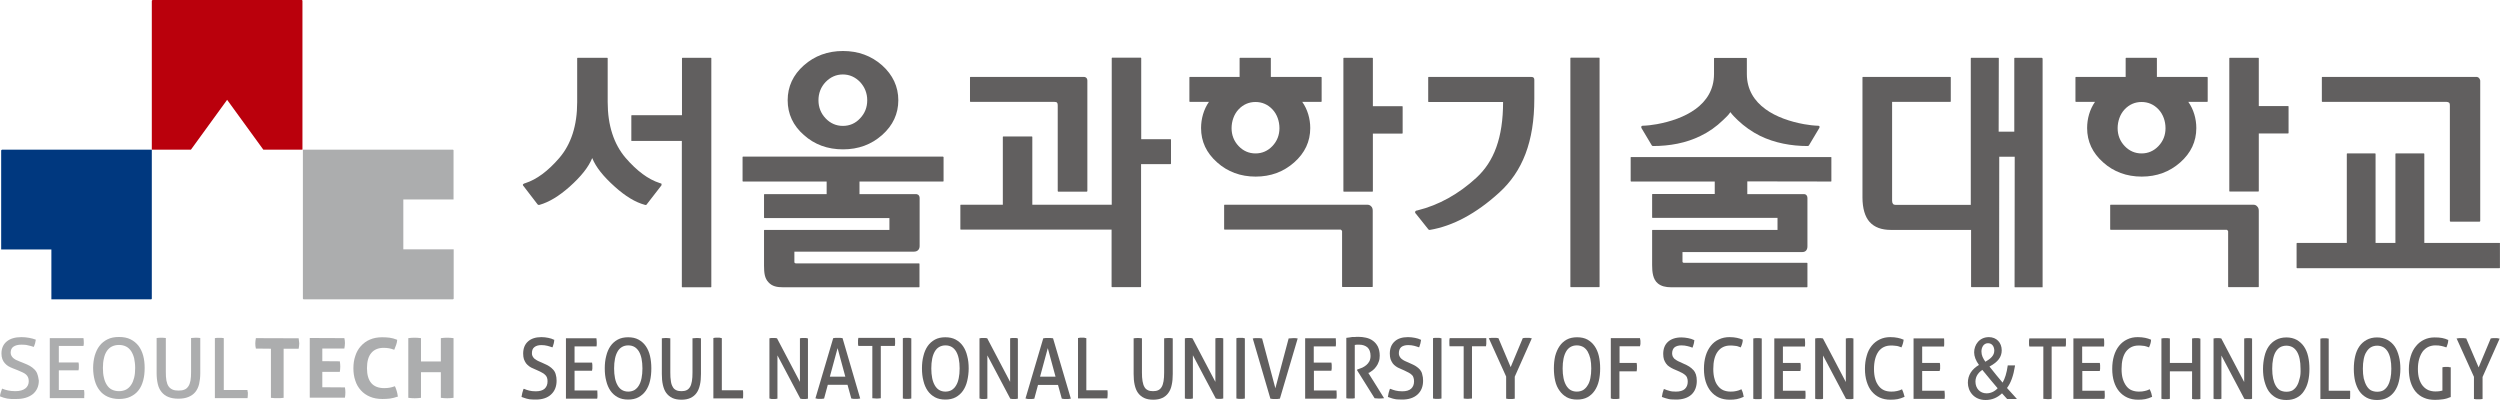 <svg width="300" height="48" viewBox="0 0 300 48" fill="none" xmlns="http://www.w3.org/2000/svg">
<path d="M130.098 9.231H116.452C116.452 9.231 116.399 9.249 116.399 9.284V12.169C116.399 12.169 116.417 12.222 116.452 12.222H126.489C126.664 12.222 126.787 12.256 126.839 12.309C126.874 12.343 126.927 12.43 126.927 12.674V22.931C126.927 22.931 126.962 23 126.98 23H130.413C130.413 23 130.483 22.966 130.483 22.931V9.649C130.465 9.301 130.203 9.231 130.098 9.231Z" fill="#615F5F"/>
<path d="M270.389 24.565H253.275C253.275 24.565 253.222 24.582 253.222 24.617V27.52C253.222 27.52 253.24 27.573 253.275 27.573H267.218C267.218 27.573 267.376 27.677 267.376 27.764V34.405C267.376 34.405 267.393 34.457 267.428 34.457H271.002C271.002 34.457 271.054 34.44 271.054 34.405V25.313C271.054 25.087 271.002 24.913 270.879 24.791C270.756 24.634 270.599 24.565 270.389 24.565Z" fill="#615F5F"/>
<path d="M133.39 27.573V34.405C133.39 34.405 133.408 34.457 133.443 34.457H136.876C136.876 34.457 136.928 34.44 136.928 34.405V19.697H140.449C140.449 19.697 140.519 19.68 140.519 19.645V16.759C140.519 16.759 140.519 16.742 140.502 16.724C140.484 16.724 140.484 16.707 140.467 16.707H136.946V6.971C136.946 6.971 136.928 6.919 136.893 6.919H133.46C133.46 6.919 133.408 6.937 133.408 6.971V24.565H123.878V16.429C123.878 16.429 123.861 16.377 123.826 16.377H120.393C120.393 16.377 120.34 16.394 120.34 16.429V24.565H115.295C115.295 24.565 115.243 24.582 115.243 24.617V27.503C115.243 27.503 115.26 27.555 115.295 27.555H133.39V27.573Z" fill="#615F5F"/>
<path d="M105.854 7.841C104.558 6.693 102.981 6.12 101.159 6.12C99.338 6.12 97.761 6.693 96.465 7.841C95.169 8.988 94.52 10.396 94.52 12.03C94.52 13.665 95.169 15.073 96.465 16.203C97.744 17.35 99.32 17.924 101.159 17.924C102.999 17.924 104.558 17.35 105.854 16.203C107.15 15.055 107.798 13.647 107.798 12.03C107.798 10.396 107.133 8.988 105.854 7.841ZM103.209 14.204C102.648 14.812 101.948 15.108 101.142 15.108C100.336 15.108 99.635 14.795 99.075 14.204C98.497 13.595 98.216 12.865 98.216 12.03C98.216 11.196 98.497 10.448 99.075 9.84C99.653 9.249 100.336 8.936 101.142 8.936C101.948 8.936 102.631 9.249 103.209 9.84C103.769 10.448 104.067 11.179 104.067 12.03C104.067 12.882 103.787 13.595 103.209 14.204Z" fill="#615F5F"/>
<path d="M85.324 6.937H81.891C81.891 6.937 81.838 6.954 81.838 6.989V13.821H75.812C75.812 13.821 75.76 13.838 75.76 13.873V16.898C75.76 16.898 75.777 16.916 75.795 16.916H81.821V34.422C81.821 34.422 81.838 34.474 81.873 34.474H85.306C85.306 34.474 85.359 34.457 85.359 34.422V6.989C85.359 6.989 85.359 6.937 85.324 6.937Z" fill="#615F5F"/>
<path d="M113.158 18.793H89.16C89.16 18.793 89.108 18.811 89.108 18.845V21.731C89.108 21.731 89.125 21.783 89.16 21.783H99.198V23.296H91.735C91.735 23.296 91.683 23.313 91.683 23.348V26.112C91.683 26.112 91.7 26.164 91.735 26.164H106.73V27.59H91.735C91.735 27.59 91.683 27.607 91.683 27.642V31.867C91.683 32.788 91.77 33.397 92.208 33.866C92.664 34.37 93.242 34.474 94.013 34.474H110.286C110.286 34.474 110.338 34.457 110.338 34.422V31.658C110.338 31.658 110.321 31.606 110.286 31.606H95.484C95.484 31.606 95.326 31.554 95.326 31.484V30.198H109.673C109.9 30.198 110.075 30.128 110.198 29.989C110.338 29.833 110.356 29.641 110.356 29.485V23.748C110.338 23.331 110.005 23.296 109.953 23.296H103.139V21.783H113.176C113.176 21.783 113.228 21.766 113.228 21.731V18.845C113.228 18.845 113.176 18.793 113.158 18.793Z" fill="#615F5F"/>
<path d="M79.299 22.009L79.141 21.957C77.792 21.523 76.426 20.514 75.077 18.95C73.658 17.298 72.922 15.038 72.922 12.256V6.989C72.922 6.989 72.905 6.937 72.87 6.937H69.314C69.314 6.937 69.261 6.954 69.261 6.989V12.274C69.261 15.055 68.543 17.298 67.107 18.967C65.758 20.532 64.392 21.54 63.043 21.975L62.885 22.027C62.885 22.027 62.78 22.096 62.763 22.114C62.728 22.183 62.763 22.253 62.763 22.253L62.885 22.409L64.514 24.53C64.514 24.53 64.619 24.634 64.742 24.582C65.898 24.252 67.072 23.539 68.35 22.409C69.734 21.175 70.628 20.045 71.066 18.967C71.504 20.045 72.379 21.157 73.781 22.409C75.059 23.557 76.233 24.269 77.389 24.582C77.512 24.634 77.599 24.565 77.617 24.513L79.246 22.409L79.368 22.253C79.368 22.253 79.403 22.166 79.386 22.096C79.403 22.061 79.386 22.027 79.299 22.009Z" fill="#615F5F"/>
<path d="M245.059 6.954C245.059 6.954 245.042 6.937 245.024 6.937H241.766C241.766 6.937 241.714 6.954 241.714 6.989V15.803H239.839C239.839 15.699 239.857 6.989 239.857 6.989C239.857 6.989 239.851 6.977 239.839 6.954C239.839 6.954 239.822 6.937 239.804 6.937H236.546C236.546 6.937 236.494 6.954 236.494 6.989V24.582H227.437C227.315 24.582 227.227 24.548 227.157 24.461C227.087 24.374 227.052 24.252 227.052 24.096V12.222H234.041C234.041 12.222 234.094 12.204 234.094 12.169V9.284C234.094 9.284 234.076 9.231 234.041 9.231H223.549C223.549 9.231 223.496 9.249 223.496 9.284V23.678C223.496 25 223.794 26.008 224.354 26.634C224.933 27.277 225.791 27.59 226.912 27.59H236.529V34.405C236.529 34.405 236.546 34.457 236.581 34.457H239.839C239.839 34.457 239.874 34.474 239.874 34.457C239.874 34.457 239.88 34.445 239.892 34.422C239.892 34.422 239.909 18.915 239.909 18.811H241.766C241.766 18.915 241.749 34.422 241.749 34.422C241.749 34.457 241.766 34.474 241.801 34.474H245.059C245.059 34.474 245.094 34.492 245.094 34.474C245.094 34.457 245.112 34.457 245.112 34.44V7.024C245.112 7.024 245.059 6.971 245.059 6.954Z" fill="#615F5F"/>
<path d="M297.224 9.231H278.674C278.674 9.231 278.622 9.249 278.622 9.284V12.169C278.622 12.169 278.639 12.222 278.674 12.222H293.563C293.686 12.239 293.809 12.256 293.879 12.309C293.984 12.396 293.984 12.552 293.984 12.691V26.529C293.984 26.529 294.019 26.599 294.054 26.599H297.557C297.557 26.599 297.627 26.564 297.627 26.529V9.666C297.54 9.249 297.224 9.231 297.224 9.231Z" fill="#615F5F"/>
<path d="M299.992 29.172C299.992 29.172 299.975 29.155 299.957 29.155H290.918V18.463C290.918 18.463 290.901 18.411 290.866 18.411H287.503C287.503 18.411 287.45 18.428 287.45 18.463V29.155H285.068V18.463C285.068 18.463 285.05 18.411 285.015 18.411H281.67C281.67 18.411 281.617 18.428 281.617 18.463V29.155H275.644C275.644 29.155 275.591 29.172 275.591 29.207V32.127C275.591 32.127 275.609 32.18 275.644 32.18H299.94C299.94 32.18 299.992 32.162 299.992 32.127V29.207C299.992 29.207 300.01 29.172 299.992 29.172Z" fill="#615F5F"/>
<path d="M219.748 18.845H195.732C195.732 18.845 195.697 18.845 195.697 18.863C195.68 18.863 195.68 18.88 195.68 18.898V21.731C195.68 21.731 195.697 21.783 195.732 21.783H205.769V23.279H198.307C198.307 23.279 198.255 23.296 198.255 23.331V26.095C198.255 26.095 198.272 26.147 198.307 26.147H213.302V27.59H198.307C198.307 27.59 198.272 27.59 198.272 27.607C198.272 27.625 198.255 27.625 198.255 27.642V31.814C198.255 32.632 198.342 33.536 198.955 34.022C199.341 34.335 199.849 34.474 200.567 34.474H216.84C216.84 34.474 216.892 34.457 216.892 34.422V31.588C216.892 31.588 216.875 31.536 216.84 31.536H202.038C202.038 31.536 201.898 31.502 201.898 31.415V30.25H216.227C216.49 30.25 216.647 30.18 216.752 30.041C216.857 29.902 216.892 29.746 216.892 29.555V23.748C216.892 23.522 216.752 23.296 216.49 23.296H209.676V21.766C209.781 21.766 219.713 21.783 219.713 21.783C219.73 21.783 219.748 21.783 219.748 21.766C219.748 21.766 219.754 21.754 219.765 21.731V18.915C219.765 18.915 219.765 18.845 219.748 18.845Z" fill="#615F5F"/>
<path d="M183.733 9.231H171.436C171.436 9.231 171.384 9.249 171.384 9.284V12.187C171.384 12.187 171.401 12.239 171.436 12.239H180.37C180.37 16.516 179.284 19.384 177.164 21.331C175.027 23.296 172.645 24.617 170.105 25.243L169.947 25.278C169.947 25.278 169.86 25.312 169.825 25.399C169.807 25.417 169.807 25.452 169.807 25.469C169.807 25.504 169.825 25.538 169.842 25.573L169.947 25.695L171.401 27.52C171.401 27.52 171.471 27.607 171.576 27.59C174.309 27.138 177.129 25.643 179.897 23.122C182.699 20.584 184.118 17.003 184.118 11.857V9.649C184.118 9.649 184.136 9.423 184.031 9.318C183.943 9.231 183.768 9.231 183.733 9.231Z" fill="#615F5F"/>
<path d="M191.896 6.919H188.498C188.498 6.919 188.445 6.937 188.445 6.971V34.405C188.445 34.405 188.463 34.457 188.498 34.457H191.896C191.896 34.457 191.949 34.44 191.949 34.405V6.971C191.949 6.971 191.931 6.919 191.896 6.919Z" fill="#615F5F"/>
<path d="M164.062 24.565H146.948C146.948 24.565 146.896 24.582 146.896 24.617V27.503C146.896 27.503 146.913 27.555 146.948 27.555H160.891C160.891 27.555 161.049 27.66 161.049 27.746V34.388C161.049 34.388 161.067 34.44 161.102 34.44H164.675C164.675 34.44 164.728 34.422 164.728 34.388V25.295C164.728 25.069 164.675 24.895 164.552 24.774C164.43 24.634 164.272 24.565 164.062 24.565Z" fill="#615F5F"/>
<path d="M158.527 9.231H152.501V6.989C152.501 6.989 152.483 6.937 152.448 6.937H148.805C148.805 6.937 148.752 6.954 148.752 6.989V9.231H142.779C142.779 9.231 142.727 9.249 142.727 9.284V12.169C142.727 12.169 142.744 12.222 142.779 12.222H145.074C144.443 13.126 144.128 14.256 144.128 15.368C144.128 16.985 144.776 18.358 146.055 19.488C147.316 20.619 148.875 21.192 150.679 21.192C152.483 21.192 154.025 20.619 155.304 19.488C156.582 18.358 157.23 16.985 157.23 15.368C157.23 14.238 156.898 13.108 156.267 12.222H158.544C158.544 12.222 158.597 12.204 158.597 12.169V9.284C158.597 9.284 158.562 9.231 158.527 9.231ZM152.694 17.524C152.133 18.115 151.45 18.411 150.662 18.411C149.873 18.411 149.19 18.115 148.63 17.524C148.069 16.933 147.789 16.203 147.789 15.386C147.789 14.569 148.069 13.717 148.63 13.126C149.19 12.534 149.873 12.239 150.662 12.239C151.45 12.239 152.133 12.534 152.694 13.126C153.254 13.717 153.534 14.551 153.534 15.386C153.534 16.203 153.254 16.933 152.694 17.524Z" fill="#615F5F"/>
<path d="M168.266 12.743H164.745V6.989C164.745 6.989 164.727 6.937 164.692 6.937H161.259C161.259 6.937 161.207 6.954 161.207 6.989V22.948C161.207 22.948 161.224 23 161.259 23H164.692C164.692 23 164.745 22.983 164.745 22.948V16.029H168.266C168.266 16.029 168.318 16.012 168.318 15.977V12.778C168.318 12.778 168.283 12.743 168.266 12.743Z" fill="#615F5F"/>
<path d="M264.854 9.231H258.828V6.989C258.828 6.989 258.811 6.937 258.775 6.937H255.132C255.132 6.937 255.079 6.954 255.079 6.989V9.231H249.106C249.106 9.231 249.054 9.249 249.054 9.284V12.169C249.054 12.169 249.071 12.222 249.106 12.222H251.401C250.77 13.126 250.455 14.238 250.455 15.368C250.455 16.985 251.103 18.358 252.382 19.488C253.643 20.619 255.202 21.192 257.006 21.192C258.811 21.192 260.352 20.619 261.631 19.488C262.909 18.358 263.558 16.985 263.558 15.368C263.558 14.238 263.225 13.108 262.594 12.222H264.871C264.871 12.222 264.924 12.204 264.924 12.169V9.284C264.924 9.284 264.871 9.231 264.854 9.231ZM259.021 17.524C258.46 18.115 257.777 18.411 256.989 18.411C256.2 18.411 255.517 18.115 254.957 17.524C254.396 16.933 254.116 16.203 254.116 15.386C254.116 14.569 254.396 13.717 254.957 13.126C255.517 12.534 256.2 12.239 256.989 12.239C257.777 12.239 258.46 12.534 259.021 13.126C259.581 13.717 259.862 14.551 259.862 15.386C259.862 16.22 259.581 16.933 259.021 17.524Z" fill="#615F5F"/>
<path d="M274.575 12.726H271.055V6.989C271.055 6.989 271.037 6.937 271.002 6.937H267.569C267.569 6.937 267.516 6.954 267.516 6.989V22.931C267.516 22.931 267.534 22.983 267.569 22.983H271.002C271.002 22.983 271.055 22.965 271.055 22.931V16.012H274.575C274.575 16.012 274.628 15.994 274.628 15.959V12.778C274.628 12.778 274.61 12.726 274.575 12.726Z" fill="#615F5F"/>
<path d="M218.206 15.09C217.628 15.073 217.05 15.003 216.472 14.899C213.231 14.308 209.64 12.656 209.623 8.901V7.006C209.623 7.006 209.605 6.954 209.57 6.954H205.734C205.734 6.954 205.682 6.971 205.682 7.006V8.901C205.664 12.656 202.073 14.308 198.833 14.899C198.255 15.003 197.677 15.073 197.098 15.09C196.871 15.125 196.976 15.368 196.976 15.368L198.22 17.454C198.22 17.454 198.29 17.524 198.36 17.524C200.339 17.524 202.318 17.176 204.07 16.307C205.051 15.838 205.962 15.194 206.768 14.412C207.066 14.117 207.416 13.821 207.644 13.456C207.889 13.804 208.222 14.117 208.519 14.412C209.325 15.177 210.236 15.82 211.217 16.307C212.969 17.159 214.948 17.524 216.927 17.524C216.997 17.524 217.05 17.472 217.068 17.454L218.311 15.368C218.311 15.368 218.451 15.125 218.206 15.09Z" fill="#615F5F"/>
<path d="M82.854 47.757C83.152 47.617 83.397 47.426 83.59 47.148C83.783 46.887 83.905 46.557 83.993 46.175C84.08 45.792 84.115 45.358 84.115 44.871V40.594H84.08C83.923 40.577 83.783 40.559 83.607 40.559C83.45 40.559 83.292 40.577 83.135 40.594H83.099V44.697C83.099 45.097 83.082 45.462 83.029 45.74C82.977 46.035 82.907 46.261 82.802 46.435C82.697 46.609 82.556 46.748 82.399 46.818C82.224 46.905 82.013 46.94 81.768 46.94C81.523 46.94 81.313 46.905 81.138 46.818C80.962 46.731 80.822 46.609 80.735 46.435C80.63 46.261 80.542 46.035 80.507 45.74C80.454 45.462 80.437 45.097 80.437 44.697V40.594H80.384C80.244 40.577 80.087 40.559 79.929 40.559C79.754 40.559 79.596 40.577 79.456 40.594H79.421V44.871C79.421 45.358 79.456 45.792 79.543 46.175C79.631 46.557 79.754 46.887 79.946 47.148C80.139 47.409 80.384 47.617 80.682 47.757C80.98 47.896 81.348 47.965 81.786 47.965C82.189 47.965 82.556 47.896 82.854 47.757Z" fill="#615F5F"/>
<path d="M160.384 47.791C160.384 47.791 160.401 47.652 160.401 47.565V47.339C160.401 47.183 160.401 47.026 160.384 46.887V46.853H157.669V44.488H159.771V44.453C159.771 44.453 159.788 44.314 159.806 44.227V43.775L159.771 43.515H157.651V41.568H160.296V41.533C160.296 41.533 160.314 41.376 160.314 41.307V41.081C160.314 40.924 160.296 40.768 160.296 40.629V40.594H156.618V47.843H160.349L160.384 47.791Z" fill="#615F5F"/>
<path d="M152.483 47.843C152.483 47.843 152.658 47.861 152.746 47.878H153.009H153.289C153.394 47.861 153.482 47.861 153.552 47.843H153.587L155.724 40.611H155.671C155.671 40.611 155.514 40.577 155.426 40.577H155.181C155.006 40.577 154.83 40.594 154.673 40.611H154.638C154.638 40.611 153.131 46.261 153.044 46.592C152.956 46.261 151.45 40.611 151.45 40.611H151.415C151.415 40.611 151.239 40.594 151.152 40.577H150.889H150.626C150.521 40.577 150.451 40.594 150.381 40.611H150.329L152.448 47.843H152.483Z" fill="#615F5F"/>
<path d="M96.71 40.559H96.499H96.254C96.167 40.559 96.097 40.577 96.027 40.594H95.992V45.827C95.816 45.514 93.241 40.594 93.241 40.594H93.224C93.224 40.594 93.084 40.559 93.014 40.559H92.803H92.593C92.506 40.559 92.436 40.577 92.366 40.594H92.331V47.826H92.366C92.366 47.826 92.506 47.861 92.576 47.878H92.821H93.049C93.119 47.861 93.206 47.861 93.259 47.844H93.294V42.645C93.469 42.976 96.044 47.844 96.044 47.844H96.062C96.062 47.844 96.202 47.861 96.272 47.878H96.482H96.692C96.762 47.861 96.85 47.861 96.92 47.844H96.955V40.611H96.92C96.92 40.611 96.78 40.559 96.71 40.559Z" fill="#615F5F"/>
<path d="M71.679 47.791C71.679 47.791 71.696 47.652 71.696 47.565V47.339C71.696 47.183 71.696 47.026 71.679 46.887V46.853H68.946V44.488H71.048V44.453C71.048 44.453 71.066 44.314 71.083 44.227V43.775L71.048 43.515H68.946V41.568H71.591V41.533C71.591 41.533 71.609 41.376 71.609 41.307V41.081C71.609 40.924 71.591 40.768 71.574 40.629V40.594H67.913V47.843H71.644L71.679 47.791Z" fill="#615F5F"/>
<path d="M132.882 47.791C132.9 47.652 132.917 47.496 132.917 47.339V47.113C132.917 47.026 132.917 46.957 132.9 46.87V46.835H130.36V40.577H130.325C130.325 40.577 130.185 40.542 130.097 40.524H129.852H129.607C129.537 40.524 129.449 40.542 129.396 40.559H129.361V47.809H132.917H132.882V47.791Z" fill="#615F5F"/>
<path d="M108.604 47.861H108.849H109.095L109.357 47.826V40.594H109.322C109.322 40.594 109.165 40.559 109.095 40.542H108.849H108.604C108.516 40.542 108.446 40.559 108.376 40.577H108.341V47.826H108.376C108.376 47.826 108.516 47.861 108.604 47.861Z" fill="#615F5F"/>
<path d="M89.16 47.791C89.178 47.652 89.178 47.496 89.178 47.339V47.113C89.178 47.026 89.16 46.957 89.16 46.87V46.835H86.62V40.577H86.585C86.585 40.577 86.428 40.542 86.358 40.524H86.112H85.867C85.78 40.524 85.71 40.542 85.639 40.559H85.605V47.809H89.16V47.791Z" fill="#615F5F"/>
<path d="M148.63 47.861H148.875H149.12L149.383 47.826V40.594H149.348C149.348 40.594 149.19 40.559 149.12 40.542H148.875H148.63C148.542 40.542 148.472 40.559 148.402 40.577H148.367V47.826H148.402C148.402 47.826 148.56 47.861 148.63 47.861Z" fill="#615F5F"/>
<path d="M142.429 47.861H142.674H142.902C142.972 47.843 143.059 47.843 143.112 47.826H143.147V42.628C143.305 42.958 145.897 47.826 145.897 47.826H145.915C145.915 47.826 146.055 47.843 146.125 47.861H146.335H146.545C146.615 47.843 146.703 47.843 146.755 47.826H146.791V40.594H146.755C146.755 40.594 146.615 40.559 146.545 40.559H146.335H146.107C146.02 40.559 145.95 40.577 145.88 40.594H145.845V45.827C145.669 45.514 143.094 40.594 143.094 40.594H143.077C143.077 40.594 142.937 40.559 142.849 40.559H142.639H142.429C142.359 40.559 142.271 40.577 142.219 40.594H142.184V47.826H142.219C142.219 47.826 142.341 47.861 142.429 47.861Z" fill="#615F5F"/>
<path d="M66.389 44.367C66.248 44.21 66.091 44.071 65.898 43.949C65.705 43.828 65.495 43.723 65.25 43.619L64.742 43.393C64.619 43.341 64.497 43.289 64.392 43.219C64.287 43.15 64.181 43.08 64.094 43.011C64.024 42.924 63.954 42.837 63.901 42.732C63.849 42.628 63.831 42.524 63.831 42.385C63.831 42.054 63.919 41.811 64.129 41.654C64.322 41.498 64.602 41.411 64.97 41.411C65.232 41.411 65.478 41.446 65.688 41.498C65.898 41.55 66.091 41.62 66.248 41.672H66.301L66.319 41.637C66.424 41.359 66.494 41.081 66.511 40.803V40.768H66.476C66.283 40.663 66.038 40.594 65.793 40.542C65.53 40.49 65.25 40.455 64.97 40.455C64.287 40.455 63.743 40.629 63.358 40.977C62.973 41.324 62.78 41.811 62.78 42.437C62.78 42.698 62.815 42.924 62.868 43.097C62.938 43.289 63.025 43.445 63.13 43.602C63.236 43.741 63.376 43.862 63.516 43.967C63.656 44.071 63.831 44.158 64.006 44.227L64.514 44.453C64.707 44.54 64.9 44.627 65.04 44.714C65.197 44.801 65.32 44.871 65.408 44.975C65.513 45.062 65.583 45.166 65.635 45.305C65.688 45.427 65.705 45.584 65.705 45.775C65.705 46.14 65.583 46.435 65.355 46.644C65.127 46.853 64.76 46.957 64.287 46.957C63.971 46.957 63.709 46.922 63.498 46.87C63.288 46.818 63.078 46.748 62.885 46.661H62.833L62.815 46.696C62.763 46.853 62.727 46.992 62.675 47.148C62.64 47.305 62.605 47.461 62.587 47.6V47.635L62.99 47.774C63.113 47.809 63.236 47.861 63.376 47.878C63.498 47.913 63.656 47.931 63.796 47.931C63.936 47.948 64.111 47.948 64.304 47.948C65.075 47.948 65.705 47.739 66.126 47.339C66.564 46.94 66.791 46.383 66.791 45.688C66.791 45.392 66.756 45.149 66.686 44.923C66.634 44.714 66.529 44.523 66.389 44.367Z" fill="#615F5F"/>
<path d="M140.187 40.559C140.029 40.559 139.872 40.577 139.732 40.594H139.697V44.697C139.697 45.097 139.679 45.462 139.627 45.74C139.574 46.035 139.504 46.261 139.399 46.435C139.294 46.609 139.154 46.748 138.996 46.818C138.821 46.905 138.611 46.94 138.365 46.94C138.12 46.94 137.892 46.905 137.735 46.818C137.56 46.731 137.42 46.609 137.332 46.435C137.227 46.261 137.157 46.035 137.104 45.74C137.052 45.462 137.034 45.097 137.034 44.697V40.594H136.999C136.859 40.577 136.701 40.559 136.544 40.559C136.368 40.559 136.211 40.577 136.071 40.594H136.036V44.871C136.036 45.358 136.071 45.792 136.158 46.175C136.246 46.557 136.368 46.887 136.561 47.148C136.754 47.409 136.999 47.617 137.297 47.757C137.595 47.896 137.962 47.965 138.383 47.965C138.803 47.965 139.171 47.896 139.469 47.757C139.767 47.617 140.012 47.426 140.205 47.148C140.397 46.887 140.537 46.557 140.608 46.175C140.695 45.792 140.73 45.358 140.73 44.871V40.594H140.695C140.52 40.559 140.345 40.559 140.187 40.559Z" fill="#615F5F"/>
<path d="M164.272 44.749C164.412 44.662 164.57 44.558 164.728 44.436C164.885 44.314 165.025 44.158 165.148 43.984C165.271 43.828 165.376 43.619 165.446 43.41C165.533 43.202 165.568 42.958 165.568 42.68C165.568 42.245 165.481 41.88 165.341 41.585C165.183 41.289 164.99 41.063 164.745 40.889C164.517 40.716 164.237 40.594 163.922 40.524C163.624 40.455 163.309 40.42 162.994 40.42C162.853 40.42 162.731 40.42 162.608 40.438H162.275L161.96 40.49L161.557 40.542V47.791H161.592C161.592 47.791 161.75 47.826 161.837 47.826H162.31L162.573 47.791V41.394L162.818 41.359H163.099C163.519 41.359 163.852 41.481 164.097 41.689C164.342 41.915 164.465 42.263 164.465 42.715C164.465 42.958 164.412 43.184 164.325 43.358C164.237 43.532 164.097 43.688 163.957 43.81C163.817 43.932 163.642 44.036 163.466 44.123C163.291 44.193 163.116 44.262 162.958 44.314L162.853 44.349V44.436L164.955 47.791H164.973C165.131 47.809 165.306 47.826 165.463 47.826C165.674 47.826 165.849 47.809 166.024 47.791H166.094C166.094 47.791 164.255 44.819 164.185 44.732C164.237 44.766 164.272 44.732 164.272 44.732V44.749Z" fill="#615F5F"/>
<path d="M170.403 44.367C170.263 44.21 170.105 44.071 169.913 43.949C169.72 43.828 169.51 43.723 169.264 43.619L168.756 43.393C168.634 43.341 168.511 43.289 168.406 43.219C168.301 43.15 168.196 43.08 168.126 43.011C168.038 42.924 167.986 42.837 167.933 42.732C167.881 42.628 167.863 42.524 167.863 42.385C167.863 42.054 167.968 41.811 168.143 41.654C168.336 41.498 168.616 41.411 168.984 41.411C169.247 41.411 169.492 41.446 169.702 41.498C169.913 41.55 170.105 41.62 170.263 41.672H170.298L170.315 41.637C170.421 41.359 170.491 41.081 170.526 40.803V40.768H170.491C170.298 40.663 170.053 40.594 169.79 40.542C169.527 40.49 169.247 40.455 168.949 40.455C168.266 40.455 167.723 40.629 167.355 40.977C166.97 41.324 166.777 41.811 166.777 42.437C166.777 42.698 166.812 42.924 166.865 43.097C166.935 43.289 167.022 43.445 167.127 43.602C167.232 43.741 167.355 43.862 167.513 43.967C167.653 44.071 167.828 44.158 168.003 44.227L168.511 44.453C168.704 44.54 168.879 44.627 169.037 44.714C169.177 44.801 169.317 44.871 169.405 44.975C169.51 45.062 169.58 45.166 169.615 45.305C169.667 45.427 169.685 45.584 169.685 45.775C169.685 46.14 169.562 46.435 169.334 46.644C169.107 46.853 168.739 46.957 168.266 46.957C167.951 46.957 167.705 46.922 167.478 46.87C167.268 46.818 167.057 46.748 166.847 46.661H166.795L166.777 46.696C166.724 46.853 166.689 46.992 166.637 47.148C166.602 47.305 166.567 47.461 166.549 47.6V47.635L166.952 47.774C167.075 47.809 167.197 47.861 167.338 47.878C167.46 47.913 167.618 47.931 167.758 47.931C167.916 47.948 168.091 47.948 168.266 47.948C169.037 47.948 169.667 47.739 170.105 47.339C170.543 46.94 170.771 46.383 170.771 45.688C170.771 45.392 170.736 45.149 170.666 44.923C170.631 44.714 170.526 44.523 170.403 44.367Z" fill="#615F5F"/>
<path d="M196.836 40.837C196.836 40.75 196.818 40.681 196.801 40.611V40.577H193.297V47.826H193.332C193.332 47.826 193.473 47.861 193.56 47.878H193.805H194.051L194.331 47.843V44.558H196.398L196.433 44.28V43.828L196.398 43.549H194.348V41.55H196.801V41.515C196.801 41.515 196.836 41.376 196.853 41.289V40.837H196.836Z" fill="#615F5F"/>
<path d="M183.82 40.594H183.768C183.768 40.594 183.61 40.559 183.522 40.542H183.26H183.014L182.752 40.577H182.734C182.734 40.577 181.368 43.845 181.28 44.054C181.193 43.862 179.809 40.577 179.809 40.577H179.774C179.774 40.577 179.616 40.559 179.529 40.542H179.266H178.986C178.898 40.542 178.81 40.559 178.723 40.577H178.653C178.653 40.577 180.72 45.166 180.737 45.184V47.843H180.772C180.772 47.843 180.912 47.861 181 47.878H181.245H181.491L181.771 47.843V45.201L183.82 40.594Z" fill="#615F5F"/>
<path d="M178.338 40.577H173.959V40.611C173.959 40.611 173.924 40.75 173.924 40.837V41.063V41.289C173.924 41.376 173.941 41.446 173.941 41.515V41.55H175.64V47.826H175.676C175.816 47.843 175.973 47.861 176.148 47.861C176.306 47.861 176.464 47.843 176.604 47.826H176.639V41.55H178.321V41.515C178.321 41.515 178.338 41.359 178.356 41.272V40.577H178.338Z" fill="#615F5F"/>
<path d="M172.978 40.594H172.943C172.943 40.594 172.785 40.559 172.715 40.542H172.47H172.225C172.137 40.542 172.067 40.559 171.997 40.577H171.962V47.826H171.997C171.997 47.826 172.137 47.843 172.225 47.861H172.47H172.715L172.978 47.826V40.594Z" fill="#615F5F"/>
<path d="M107.377 41.515C107.377 41.515 107.395 41.359 107.412 41.272V41.029V40.803L107.377 40.542H102.998V40.577C102.998 40.577 102.98 40.716 102.963 40.803V41.029V41.255C102.963 41.342 102.98 41.411 102.998 41.481V41.515H104.68V47.791H104.732C104.872 47.809 105.047 47.826 105.205 47.826C105.363 47.826 105.52 47.809 105.66 47.791H105.696V41.515H107.377Z" fill="#615F5F"/>
<path d="M101.702 46.175L102.157 47.826H102.192C102.192 47.826 102.35 47.843 102.42 47.861H102.665H102.928C103.033 47.843 103.103 47.843 103.173 47.826H103.226L101.106 40.577L100.808 40.542H100.546H100.265C100.178 40.542 100.09 40.559 100.003 40.577H99.985L97.848 47.809H97.901C97.901 47.809 98.041 47.843 98.128 47.861H98.374H98.619L98.899 47.826V47.791C98.899 47.791 99.32 46.244 99.337 46.175H101.702ZM100.511 41.776C100.598 42.089 101.404 45.097 101.439 45.201H99.582C99.617 45.097 100.423 42.089 100.511 41.776Z" fill="#615F5F"/>
<path d="M77.495 41.533C77.267 41.202 76.969 40.942 76.619 40.75C76.268 40.559 75.848 40.472 75.375 40.472C74.902 40.472 74.482 40.559 74.131 40.75C73.781 40.942 73.483 41.202 73.255 41.533C73.028 41.863 72.853 42.263 72.747 42.715C72.625 43.167 72.572 43.671 72.572 44.21C72.572 44.749 72.625 45.253 72.747 45.705C72.853 46.157 73.028 46.557 73.255 46.887C73.483 47.218 73.781 47.478 74.131 47.67C74.482 47.861 74.902 47.948 75.375 47.948C75.848 47.948 76.268 47.861 76.619 47.67C76.969 47.478 77.267 47.218 77.495 46.887C77.722 46.557 77.897 46.157 78.002 45.705C78.108 45.253 78.16 44.749 78.16 44.21C78.16 43.671 78.108 43.167 78.002 42.715C77.897 42.263 77.722 41.863 77.495 41.533ZM76.987 45.375C76.916 45.722 76.811 46.018 76.671 46.244C76.531 46.487 76.356 46.661 76.146 46.8C75.935 46.922 75.673 46.992 75.392 46.992C75.095 46.992 74.849 46.922 74.639 46.8C74.429 46.679 74.254 46.487 74.114 46.244C73.974 46.001 73.868 45.722 73.798 45.375C73.728 45.027 73.693 44.645 73.693 44.21C73.693 43.775 73.728 43.393 73.798 43.045C73.868 42.697 73.974 42.419 74.114 42.176C74.254 41.933 74.429 41.759 74.639 41.637C74.849 41.515 75.095 41.446 75.392 41.446C75.69 41.446 75.935 41.515 76.146 41.637C76.356 41.759 76.531 41.95 76.671 42.176C76.811 42.419 76.916 42.697 76.987 43.045C77.056 43.393 77.092 43.775 77.092 44.21C77.092 44.645 77.056 45.044 76.987 45.375Z" fill="#615F5F"/>
<path d="M191.861 42.715C191.756 42.263 191.581 41.863 191.353 41.533C191.126 41.202 190.828 40.942 190.495 40.75C190.145 40.559 189.724 40.472 189.251 40.472C188.779 40.472 188.358 40.559 188.008 40.75C187.657 40.942 187.377 41.202 187.149 41.533C186.922 41.863 186.747 42.263 186.624 42.715C186.519 43.167 186.466 43.671 186.466 44.21C186.466 44.749 186.519 45.253 186.624 45.705C186.729 46.157 186.904 46.557 187.149 46.887C187.377 47.218 187.675 47.478 188.008 47.67C188.358 47.861 188.779 47.948 189.251 47.948C189.724 47.948 190.145 47.861 190.495 47.67C190.845 47.478 191.126 47.218 191.353 46.887C191.581 46.557 191.756 46.157 191.861 45.705C191.967 45.253 192.019 44.749 192.019 44.21C192.019 43.671 191.967 43.167 191.861 42.715ZM190.845 45.375C190.775 45.722 190.67 46.018 190.513 46.244C190.373 46.487 190.197 46.661 189.987 46.8C189.777 46.922 189.514 46.992 189.216 46.992C188.919 46.992 188.673 46.922 188.463 46.8C188.253 46.679 188.078 46.487 187.938 46.244C187.798 46.001 187.692 45.722 187.622 45.375C187.552 45.027 187.517 44.645 187.517 44.21C187.517 43.775 187.552 43.393 187.622 43.045C187.692 42.697 187.798 42.419 187.938 42.176C188.078 41.933 188.253 41.759 188.463 41.637C188.673 41.515 188.919 41.446 189.216 41.446C189.514 41.446 189.759 41.515 189.987 41.637C190.197 41.759 190.373 41.95 190.513 42.176C190.653 42.419 190.758 42.697 190.845 43.045C190.916 43.393 190.951 43.775 190.951 44.21C190.951 44.645 190.916 45.044 190.845 45.375Z" fill="#615F5F"/>
<path d="M115.558 41.533C115.331 41.202 115.033 40.942 114.683 40.75C114.332 40.559 113.912 40.472 113.439 40.472C112.966 40.472 112.546 40.559 112.195 40.75C111.845 40.942 111.547 41.202 111.319 41.533C111.092 41.863 110.917 42.263 110.811 42.715C110.689 43.167 110.636 43.671 110.636 44.21C110.636 44.749 110.689 45.253 110.811 45.705C110.917 46.157 111.092 46.557 111.319 46.887C111.547 47.218 111.845 47.478 112.195 47.67C112.546 47.861 112.966 47.948 113.439 47.948C113.912 47.948 114.332 47.861 114.683 47.67C115.033 47.478 115.331 47.218 115.558 46.887C115.786 46.557 115.961 46.157 116.066 45.705C116.172 45.253 116.242 44.749 116.242 44.21C116.242 43.671 116.189 43.167 116.066 42.715C115.961 42.263 115.786 41.863 115.558 41.533ZM115.05 45.375C114.98 45.722 114.875 46.018 114.735 46.244C114.595 46.487 114.42 46.661 114.21 46.8C113.999 46.922 113.737 46.992 113.456 46.992C113.159 46.992 112.913 46.922 112.703 46.8C112.493 46.679 112.318 46.487 112.178 46.244C112.038 46.001 111.932 45.722 111.862 45.375C111.792 45.027 111.757 44.645 111.757 44.21C111.757 43.775 111.792 43.393 111.862 43.045C111.932 42.697 112.038 42.419 112.178 42.176C112.318 41.933 112.493 41.759 112.703 41.637C112.913 41.515 113.176 41.446 113.456 41.446C113.754 41.446 113.999 41.515 114.21 41.637C114.42 41.759 114.595 41.95 114.735 42.176C114.875 42.419 114.98 42.697 115.05 43.045C115.121 43.393 115.156 43.775 115.156 44.21C115.156 44.645 115.121 45.044 115.05 45.375Z" fill="#615F5F"/>
<path d="M126.033 40.559H125.77H125.49C125.402 40.559 125.315 40.577 125.227 40.594H125.192L123.055 47.826H123.108C123.108 47.826 123.248 47.861 123.335 47.878H123.598H123.843L124.124 47.844V47.809C124.124 47.809 124.544 46.261 124.562 46.192H126.961L127.417 47.844H127.452C127.452 47.844 127.61 47.861 127.697 47.878H127.942H128.205C128.293 47.861 128.38 47.861 128.45 47.844H128.503L126.366 40.594L126.033 40.559ZM124.807 45.201C124.842 45.097 125.648 42.089 125.735 41.776C125.823 42.089 126.629 45.097 126.664 45.201H124.807Z" fill="#615F5F"/>
<path d="M121.934 40.559H121.724H121.479C121.391 40.559 121.321 40.577 121.251 40.594H121.216V45.827C121.058 45.514 118.466 40.594 118.466 40.594H118.449C118.449 40.594 118.308 40.559 118.221 40.559H118.011H117.783C117.713 40.559 117.643 40.577 117.573 40.594H117.538V47.826H117.573C117.573 47.826 117.713 47.861 117.783 47.878H118.011H118.238C118.308 47.861 118.396 47.861 118.449 47.844H118.484V42.645C118.659 42.976 121.234 47.844 121.234 47.844H121.251C121.251 47.844 121.391 47.861 121.461 47.878H121.672H121.899C121.969 47.861 122.039 47.861 122.109 47.844H122.145V40.611H122.109C122.109 40.611 122.004 40.559 121.934 40.559Z" fill="#615F5F"/>
<path d="M222.218 40.577H221.763C221.763 40.577 221.605 40.594 221.535 40.611H221.5V45.844C221.342 45.514 218.75 40.611 218.75 40.611H218.732C218.732 40.611 218.592 40.594 218.504 40.577H218.067C218.067 40.577 217.926 40.594 217.856 40.611H217.821V47.861H217.856C217.856 47.861 217.979 47.878 218.067 47.896H218.294H218.522C218.61 47.896 218.68 47.878 218.732 47.861H218.767V42.663C218.942 42.976 221.517 47.861 221.517 47.861H221.535C221.535 47.861 221.675 47.878 221.745 47.896H221.955H222.165C222.236 47.896 222.323 47.878 222.376 47.861H222.411V40.611H222.376C222.376 40.611 222.306 40.611 222.218 40.577Z" fill="#615F5F"/>
<path d="M228.26 46.766V46.714L228.208 46.731C228.032 46.818 227.84 46.887 227.647 46.922C227.437 46.974 227.209 46.992 226.964 46.992C226.649 46.992 226.351 46.94 226.106 46.835C225.86 46.731 225.633 46.557 225.458 46.331C225.282 46.105 225.125 45.827 225.037 45.497C224.932 45.166 224.879 44.749 224.879 44.28C224.879 43.376 225.072 42.663 225.423 42.176C225.773 41.707 226.281 41.463 226.911 41.463C227.052 41.463 227.192 41.463 227.314 41.481C227.419 41.498 227.525 41.498 227.63 41.515C227.717 41.533 227.822 41.55 227.892 41.585L228.19 41.689V41.637C228.26 41.498 228.313 41.359 228.348 41.22C228.383 41.098 228.418 40.942 228.435 40.785V40.751H228.4C228.208 40.663 227.98 40.594 227.735 40.542C227.489 40.49 227.174 40.455 226.841 40.455C226.368 40.455 225.948 40.542 225.563 40.733C225.195 40.907 224.862 41.168 224.599 41.498C224.336 41.828 224.126 42.228 224.004 42.698C223.864 43.167 223.793 43.688 223.793 44.262C223.793 44.836 223.864 45.34 224.004 45.792C224.144 46.244 224.336 46.644 224.599 46.957C224.862 47.27 225.177 47.531 225.563 47.705C225.948 47.878 226.368 47.965 226.841 47.965C227.157 47.965 227.437 47.948 227.717 47.896C227.98 47.843 228.243 47.757 228.505 47.635H228.54V47.583C228.47 47.339 228.4 47.044 228.26 46.766Z" fill="#615F5F"/>
<path d="M233.376 46.887H230.66V44.523H232.762V44.488C232.762 44.488 232.797 44.349 232.815 44.262V44.036V43.81L232.78 43.549H230.66V41.585H233.288V41.55C233.288 41.55 233.305 41.411 233.305 41.324V41.098C233.305 40.942 233.306 40.785 233.288 40.646V40.611H229.627V47.861H233.358V47.826C233.358 47.826 233.376 47.687 233.376 47.6V47.374C233.376 47.218 233.358 47.061 233.341 46.922L233.376 46.887Z" fill="#615F5F"/>
<path d="M208.992 46.766V46.714L208.922 46.731C208.747 46.818 208.555 46.887 208.362 46.922C208.169 46.974 207.941 46.992 207.679 46.992C207.363 46.992 207.083 46.94 206.82 46.835C206.575 46.731 206.347 46.557 206.172 46.331C205.98 46.105 205.839 45.827 205.752 45.497C205.647 45.166 205.594 44.749 205.594 44.28C205.594 43.376 205.769 42.663 206.137 42.176C206.488 41.707 206.996 41.463 207.626 41.463C207.766 41.463 207.906 41.463 208.029 41.481C208.152 41.498 208.257 41.498 208.344 41.515C208.432 41.533 208.537 41.55 208.607 41.585L208.905 41.689V41.637C208.975 41.498 209.027 41.359 209.063 41.22C209.098 41.098 209.133 40.942 209.133 40.785V40.751H209.098C208.905 40.663 208.677 40.594 208.432 40.542C208.187 40.49 207.889 40.455 207.539 40.455C207.083 40.455 206.645 40.542 206.26 40.733C205.874 40.907 205.559 41.168 205.296 41.498C205.034 41.828 204.823 42.228 204.683 42.698C204.543 43.167 204.473 43.688 204.473 44.262C204.473 44.836 204.543 45.34 204.683 45.792C204.823 46.244 205.034 46.644 205.296 46.957C205.559 47.27 205.874 47.531 206.26 47.705C206.645 47.878 207.083 47.965 207.556 47.965C207.854 47.965 208.152 47.948 208.414 47.896C208.677 47.843 208.94 47.757 209.203 47.635H209.238V47.583C209.203 47.339 209.133 47.044 208.992 46.766Z" fill="#615F5F"/>
<path d="M203.194 44.401C203.054 44.245 202.897 44.106 202.704 43.984C202.511 43.862 202.301 43.758 202.056 43.654L201.565 43.428C201.443 43.376 201.32 43.323 201.215 43.254C201.11 43.184 201.005 43.115 200.917 43.045C200.847 42.958 200.777 42.871 200.724 42.767C200.689 42.663 200.654 42.541 200.654 42.419C200.654 42.089 200.76 41.846 200.935 41.689C201.127 41.533 201.408 41.446 201.775 41.446C202.038 41.446 202.283 41.481 202.494 41.533C202.704 41.585 202.897 41.637 203.054 41.707H203.107L203.124 41.672C203.229 41.394 203.299 41.116 203.317 40.837V40.803H203.282C203.072 40.698 202.844 40.629 202.581 40.577C202.319 40.525 202.038 40.49 201.758 40.49C201.075 40.49 200.532 40.681 200.164 41.011C199.779 41.359 199.586 41.846 199.586 42.472C199.586 42.732 199.621 42.958 199.673 43.132C199.744 43.323 199.831 43.497 199.936 43.636C200.041 43.793 200.181 43.914 200.322 44.002C200.462 44.106 200.637 44.193 200.812 44.28L201.338 44.506C201.53 44.593 201.723 44.679 201.881 44.766C202.021 44.836 202.143 44.94 202.248 45.027C202.336 45.114 202.424 45.218 202.459 45.358C202.511 45.479 202.529 45.636 202.529 45.809C202.529 46.175 202.406 46.47 202.178 46.679C201.951 46.887 201.583 46.992 201.11 46.992C200.812 46.992 200.549 46.974 200.339 46.905C200.129 46.853 199.919 46.783 199.726 46.696H199.673H199.656C199.603 46.835 199.568 46.992 199.516 47.148C199.481 47.305 199.446 47.461 199.428 47.6V47.635L199.831 47.774C199.954 47.809 200.076 47.843 200.216 47.878C200.357 47.913 200.479 47.931 200.637 47.931C200.795 47.948 200.952 47.948 201.145 47.948C201.916 47.948 202.546 47.739 202.967 47.357C203.405 46.957 203.615 46.383 203.615 45.705C203.615 45.41 203.58 45.166 203.51 44.94C203.44 44.732 203.334 44.54 203.194 44.384V44.401Z" fill="#615F5F"/>
<path d="M216.665 46.887H213.949V44.523H216.051V44.488C216.051 44.488 216.069 44.349 216.087 44.262V43.81L216.051 43.549H213.949V41.585H216.595V41.55C216.595 41.55 216.612 41.411 216.612 41.324V41.098C216.612 40.942 216.595 40.785 216.577 40.646V40.611H212.916V47.861H216.647V47.826C216.647 47.826 216.665 47.687 216.665 47.6V47.374C216.665 47.218 216.665 47.061 216.647 46.922V46.887H216.665Z" fill="#615F5F"/>
<path d="M211.392 40.611H211.357C211.357 40.611 211.199 40.594 211.129 40.577H210.656C210.656 40.577 210.499 40.594 210.429 40.611H210.394V47.861H210.429C210.429 47.861 210.569 47.878 210.656 47.896H210.902H211.147L211.41 47.861V40.611H211.392Z" fill="#615F5F"/>
<path d="M293.844 44.036H293.598H293.353C293.266 44.036 293.195 44.054 293.125 44.071H293.09V46.87C293.09 46.87 292.88 46.922 292.758 46.94C292.618 46.957 292.46 46.974 292.267 46.974C291.952 46.974 291.672 46.922 291.409 46.818C291.146 46.696 290.936 46.54 290.743 46.314C290.55 46.088 290.41 45.809 290.305 45.479C290.2 45.149 290.148 44.732 290.148 44.28C290.148 43.828 290.2 43.428 290.305 43.063C290.41 42.715 290.55 42.419 290.726 42.176C290.901 41.95 291.129 41.759 291.374 41.637C291.636 41.515 291.917 41.446 292.232 41.446C292.53 41.446 292.758 41.463 292.968 41.515C293.161 41.55 293.336 41.62 293.511 41.672H293.563H293.581C293.633 41.533 293.686 41.394 293.721 41.255C293.756 41.115 293.791 40.977 293.791 40.82V40.785H293.756C293.546 40.681 293.318 40.611 293.055 40.559C292.793 40.507 292.495 40.49 292.144 40.49C291.689 40.49 291.269 40.577 290.883 40.768C290.515 40.942 290.183 41.203 289.92 41.533C289.64 41.863 289.429 42.263 289.289 42.732C289.149 43.202 289.062 43.723 289.062 44.297C289.062 44.871 289.132 45.392 289.272 45.844C289.412 46.296 289.622 46.696 289.885 47.009C290.148 47.322 290.498 47.583 290.883 47.739C291.269 47.913 291.724 47.983 292.215 47.983C292.355 47.983 292.512 47.983 292.67 47.965C292.828 47.948 293.003 47.931 293.16 47.913C293.318 47.878 293.493 47.861 293.633 47.809C293.791 47.757 293.931 47.705 294.054 47.652H294.089V44.071H294.054C294.054 44.071 293.914 44.071 293.844 44.054V44.036Z" fill="#615F5F"/>
<path d="M282.002 46.922V46.887H279.445V40.629H279.41C279.41 40.629 279.27 40.611 279.182 40.594H278.692C278.692 40.594 278.534 40.611 278.481 40.629H278.446V47.878H282.002V47.843C282.02 47.704 282.02 47.548 282.02 47.392V47.166C282.02 47.079 282.02 46.992 282.02 46.922H282.002Z" fill="#615F5F"/>
<path d="M252.592 46.887H249.877V44.523H251.979V44.488C251.979 44.488 251.996 44.349 252.014 44.262V43.81L251.979 43.549H249.859V41.585H252.487V41.55C252.487 41.55 252.504 41.411 252.504 41.324V41.098C252.504 40.942 252.504 40.785 252.469 40.646V40.611H248.808V47.861H252.539V47.826C252.539 47.826 252.574 47.687 252.574 47.6V47.374C252.574 47.218 252.557 47.061 252.557 46.922L252.592 46.887Z" fill="#615F5F"/>
<path d="M257.986 46.766V46.714L257.916 46.731C257.741 46.818 257.548 46.887 257.356 46.922C257.163 46.974 256.935 46.992 256.672 46.992C256.357 46.992 256.077 46.94 255.814 46.835C255.551 46.731 255.341 46.557 255.166 46.331C254.991 46.105 254.851 45.827 254.746 45.497C254.64 45.166 254.588 44.749 254.588 44.28C254.588 43.376 254.763 42.663 255.131 42.176C255.499 41.707 255.989 41.463 256.62 41.463C256.76 41.463 256.9 41.463 257.023 41.481C257.145 41.498 257.25 41.498 257.338 41.515C257.426 41.533 257.513 41.55 257.601 41.585L257.899 41.689V41.637C257.969 41.498 258.021 41.359 258.056 41.22C258.091 41.098 258.126 40.942 258.126 40.785V40.751H258.091C257.899 40.663 257.671 40.594 257.426 40.542C257.18 40.49 256.865 40.455 256.532 40.455C256.059 40.455 255.639 40.542 255.254 40.733C254.886 40.907 254.553 41.168 254.29 41.498C254.027 41.828 253.817 42.228 253.677 42.698C253.537 43.167 253.467 43.688 253.467 44.262C253.467 44.836 253.537 45.34 253.677 45.792C253.817 46.244 254.027 46.644 254.29 46.957C254.553 47.27 254.886 47.531 255.271 47.705C255.656 47.878 256.077 47.965 256.567 47.965C256.865 47.965 257.163 47.948 257.426 47.896C257.688 47.843 257.951 47.757 258.214 47.635H258.249V47.583C258.214 47.339 258.126 47.044 257.986 46.766Z" fill="#615F5F"/>
<path d="M247.897 40.611H243.518V40.646C243.518 40.646 243.5 40.785 243.483 40.872V41.324C243.483 41.411 243.5 41.481 243.518 41.55V41.585H245.2V47.861H245.235C245.375 47.878 245.55 47.896 245.707 47.896C245.865 47.896 246.023 47.896 246.163 47.861H246.198V41.585H247.88V41.55C247.88 41.55 247.915 41.411 247.915 41.324V41.081V40.855V40.611H247.897Z" fill="#615F5F"/>
<path d="M263.802 40.577H263.311C263.311 40.577 263.154 40.594 263.084 40.611H263.049V43.549H260.386V40.611H260.351C260.351 40.611 260.211 40.594 260.123 40.577H259.633C259.633 40.577 259.475 40.594 259.405 40.611H259.37V47.861H259.405C259.405 47.861 259.545 47.878 259.633 47.896H259.878H260.123L260.386 47.861V44.558H263.049V47.878H263.084C263.084 47.878 263.224 47.896 263.311 47.913H263.557H263.802C263.889 47.913 263.959 47.896 264.012 47.878H264.047V40.629H264.012C264.012 40.629 263.889 40.594 263.802 40.577Z" fill="#615F5F"/>
<path d="M270.021 40.577H269.566C269.566 40.577 269.408 40.594 269.338 40.611H269.303V45.844C269.128 45.514 266.553 40.611 266.553 40.611H266.535C266.535 40.611 266.395 40.594 266.308 40.577H265.887C265.887 40.577 265.73 40.594 265.66 40.611H265.625V47.861H265.66C265.66 47.861 265.782 47.878 265.87 47.896H266.097H266.325C266.413 47.896 266.465 47.878 266.535 47.861H266.57V42.663C266.746 42.976 269.321 47.861 269.321 47.861H269.338C269.338 47.861 269.478 47.878 269.566 47.896H269.776H269.986C270.074 47.896 270.144 47.878 270.214 47.861H270.249V40.611H270.214C270.214 40.611 270.091 40.611 270.021 40.577Z" fill="#615F5F"/>
<path d="M287.362 41.568C287.134 41.237 286.837 40.977 286.486 40.785C286.136 40.594 285.716 40.49 285.243 40.49C284.77 40.49 284.349 40.594 283.999 40.785C283.649 40.977 283.351 41.237 283.123 41.568C282.895 41.898 282.72 42.298 282.615 42.767C282.51 43.219 282.458 43.723 282.458 44.262C282.458 44.801 282.51 45.305 282.615 45.757C282.738 46.209 282.895 46.609 283.123 46.94C283.351 47.27 283.649 47.531 283.999 47.722C284.349 47.913 284.77 48 285.243 48C285.716 48 286.136 47.913 286.486 47.722C286.837 47.548 287.134 47.27 287.362 46.94C287.59 46.609 287.765 46.209 287.87 45.757C287.975 45.305 288.045 44.801 288.045 44.262C288.045 43.723 287.993 43.219 287.87 42.767C287.748 42.298 287.59 41.898 287.362 41.568ZM286.854 45.41C286.784 45.74 286.679 46.035 286.539 46.279C286.399 46.522 286.224 46.696 286.013 46.835C285.803 46.957 285.54 47.009 285.26 47.009C284.98 47.009 284.717 46.94 284.507 46.835C284.297 46.714 284.122 46.522 283.981 46.279C283.841 46.035 283.736 45.74 283.649 45.41C283.579 45.062 283.544 44.679 283.544 44.245C283.544 43.81 283.579 43.428 283.649 43.08C283.719 42.732 283.824 42.437 283.981 42.211C284.122 41.985 284.297 41.794 284.507 41.672C284.717 41.55 284.98 41.481 285.26 41.481C285.54 41.481 285.803 41.55 286.013 41.672C286.224 41.794 286.399 41.985 286.539 42.211C286.679 42.454 286.784 42.732 286.854 43.08C286.924 43.428 286.959 43.81 286.959 44.245C286.959 44.679 286.924 45.079 286.854 45.41Z" fill="#615F5F"/>
<path d="M240.838 46.557C241.293 45.966 241.609 45.114 241.801 43.897V43.845H240.926V43.88C240.803 44.766 240.593 45.427 240.313 45.914C239.892 45.427 239.297 44.697 238.736 43.984C239.752 43.445 240.207 42.837 240.207 42.037C240.207 41.115 239.577 40.455 238.666 40.455C237.51 40.455 236.897 41.394 236.897 42.28C236.897 42.75 237.089 43.271 237.475 43.793C236.599 44.314 236.144 45.027 236.144 45.931C236.144 46.957 236.879 48 238.263 48C239.034 48 239.664 47.739 240.242 47.2C240.295 47.252 240.383 47.357 240.383 47.357L240.856 47.878H242.029L241.644 47.444C241.644 47.444 240.873 46.609 240.838 46.557ZM238.561 41.185C239.086 41.185 239.314 41.637 239.314 42.072C239.314 42.645 238.911 43.028 238.246 43.41C237.965 43.011 237.773 42.645 237.773 42.176C237.773 41.707 238.018 41.185 238.561 41.185ZM238.386 47.2C237.597 47.2 237.054 46.609 237.054 45.792C237.054 45.097 237.492 44.645 237.878 44.384C238.561 45.218 239.279 46.088 239.717 46.592C239.367 46.974 238.894 47.2 238.386 47.2Z" fill="#615F5F"/>
<path d="M276.467 41.568C276.239 41.237 275.941 40.977 275.608 40.785C275.258 40.594 274.838 40.49 274.365 40.49C273.892 40.49 273.471 40.594 273.121 40.785C272.771 40.977 272.473 41.237 272.245 41.568C272.017 41.898 271.842 42.298 271.737 42.767C271.632 43.219 271.562 43.723 271.562 44.262C271.562 44.801 271.615 45.305 271.737 45.757C271.86 46.209 272.017 46.609 272.245 46.94C272.473 47.27 272.771 47.531 273.121 47.722C273.471 47.913 273.892 48 274.365 48C274.838 48 275.258 47.913 275.608 47.722C275.959 47.548 276.256 47.27 276.467 46.94C276.694 46.609 276.87 46.209 276.975 45.757C277.08 45.305 277.132 44.801 277.132 44.262C277.132 43.723 277.08 43.219 276.975 42.767C276.87 42.298 276.694 41.898 276.467 41.568ZM275.959 45.41C275.889 45.74 275.784 46.035 275.643 46.279C275.503 46.522 275.328 46.696 275.118 46.835C274.908 46.957 274.645 47.009 274.365 47.009C274.067 47.009 273.822 46.94 273.611 46.835C273.401 46.714 273.226 46.522 273.086 46.279C272.946 46.035 272.841 45.74 272.771 45.41C272.701 45.062 272.666 44.679 272.666 44.245C272.666 43.81 272.701 43.428 272.771 43.08C272.841 42.732 272.946 42.437 273.086 42.211C273.226 41.985 273.401 41.794 273.611 41.672C273.822 41.55 274.084 41.481 274.365 41.481C274.645 41.481 274.908 41.55 275.118 41.672C275.328 41.794 275.503 41.985 275.643 42.211C275.784 42.454 275.889 42.732 275.959 43.08C276.029 43.428 276.064 43.81 276.064 44.245C276.081 44.679 276.064 45.079 275.959 45.41Z" fill="#615F5F"/>
<path d="M299.957 40.629H299.904C299.904 40.629 299.729 40.594 299.659 40.577H299.151L298.889 40.611C298.889 40.611 297.522 43.88 297.435 44.088C297.347 43.897 295.946 40.611 295.946 40.611H295.911C295.911 40.611 295.753 40.594 295.648 40.577H295.105C295.105 40.577 294.912 40.594 294.842 40.611H294.79C294.79 40.611 296.857 45.201 296.874 45.218V47.878H296.909C296.909 47.878 297.049 47.896 297.137 47.913H297.382H297.627L297.908 47.878V45.236L299.957 40.629Z" fill="#615F5F"/>
<path d="M4.484 44.888C4.414 44.679 4.292 44.488 4.134 44.332C3.976 44.175 3.801 44.036 3.591 43.914C3.381 43.793 3.136 43.688 2.873 43.584L2.312 43.358C2.172 43.306 2.032 43.236 1.909 43.184C1.787 43.115 1.682 43.045 1.577 42.958C1.489 42.871 1.419 42.785 1.366 42.68C1.314 42.576 1.279 42.454 1.279 42.333C1.279 42.002 1.384 41.759 1.612 41.602C1.839 41.446 2.155 41.359 2.575 41.359C2.873 41.359 3.153 41.376 3.381 41.446C3.626 41.498 3.836 41.55 4.011 41.62H4.046H4.064C4.187 41.342 4.257 41.063 4.292 40.785V40.751H4.274C4.046 40.663 3.784 40.594 3.503 40.542C3.206 40.49 2.908 40.455 2.575 40.455C1.822 40.455 1.226 40.629 0.806 40.977C0.385 41.324 0.175 41.811 0.175 42.419C0.175 42.68 0.21 42.889 0.28 43.08C0.35 43.271 0.438 43.428 0.561 43.567C0.683 43.706 0.823 43.828 0.981 43.932C1.139 44.019 1.331 44.123 1.524 44.193L2.102 44.419L2.698 44.679C2.873 44.766 3.013 44.836 3.118 44.94C3.223 45.027 3.311 45.149 3.363 45.271C3.416 45.392 3.451 45.549 3.451 45.74C3.451 46.105 3.311 46.401 3.048 46.609C2.785 46.818 2.382 46.94 1.839 46.94C1.489 46.94 1.191 46.905 0.963 46.853C0.718 46.8 0.49 46.731 0.28 46.644H0.245L0.088 47.113C0.035 47.27 0 47.426 0 47.565L0.438 47.722L0.858 47.826L1.331 47.878H1.892C2.75 47.896 3.433 47.687 3.924 47.305C4.414 46.905 4.659 46.348 4.659 45.67C4.607 45.375 4.572 45.114 4.484 44.906V44.888Z" fill="#ACADAE"/>
<path d="M10.09 46.835V46.8H7.06V44.436H9.424L9.46 44.193V43.967V43.741L9.424 43.497H7.06V41.515H10.02L10.055 41.272V41.046C10.055 40.889 10.037 40.733 10.02 40.611V40.577H5.974V47.774H10.108V47.531L10.125 47.305C10.125 47.113 10.108 46.974 10.09 46.835Z" fill="#ACADAE"/>
<path d="M17.183 42.68C17.061 42.228 16.868 41.828 16.623 41.498C16.36 41.168 16.045 40.907 15.66 40.716C15.274 40.524 14.819 40.438 14.276 40.438C13.733 40.438 13.295 40.524 12.909 40.716C12.524 40.907 12.191 41.168 11.946 41.498C11.683 41.828 11.508 42.228 11.368 42.68C11.245 43.132 11.175 43.636 11.175 44.158C11.175 44.679 11.245 45.201 11.368 45.653C11.491 46.105 11.683 46.505 11.946 46.835C12.191 47.166 12.524 47.426 12.909 47.6C13.295 47.774 13.768 47.878 14.276 47.878C14.784 47.878 15.274 47.791 15.66 47.6C16.045 47.409 16.378 47.166 16.623 46.835C16.886 46.505 17.061 46.105 17.183 45.653C17.306 45.201 17.359 44.697 17.359 44.158C17.359 43.619 17.306 43.132 17.183 42.68ZM14.276 46.94C13.943 46.94 13.663 46.87 13.417 46.748C13.172 46.627 12.979 46.435 12.822 46.192C12.664 45.949 12.542 45.653 12.472 45.323C12.384 44.992 12.349 44.593 12.349 44.158C12.349 43.723 12.384 43.341 12.472 42.993C12.542 42.645 12.664 42.367 12.822 42.124C12.979 41.898 13.172 41.707 13.417 41.585C13.663 41.463 13.943 41.394 14.276 41.394C14.609 41.394 14.889 41.463 15.134 41.585C15.379 41.707 15.572 41.898 15.73 42.124C15.887 42.367 16.01 42.645 16.098 42.993C16.168 43.341 16.22 43.723 16.22 44.158C16.22 44.593 16.185 44.975 16.098 45.323C16.01 45.653 15.905 45.949 15.73 46.192C15.572 46.435 15.379 46.609 15.134 46.748C14.889 46.87 14.609 46.94 14.276 46.94Z" fill="#ACADAE"/>
<path d="M24.015 40.559C23.858 40.542 23.683 40.524 23.49 40.524C23.315 40.524 23.14 40.542 22.964 40.559H22.929V44.627C22.929 45.027 22.912 45.392 22.859 45.67C22.807 45.949 22.719 46.192 22.597 46.366C22.474 46.54 22.334 46.679 22.141 46.748C21.948 46.835 21.721 46.87 21.423 46.87C21.143 46.87 20.897 46.835 20.705 46.748C20.512 46.661 20.354 46.54 20.232 46.366C20.109 46.192 20.022 45.949 19.969 45.67C19.916 45.392 19.899 45.027 19.899 44.627V40.559H19.864C19.706 40.542 19.531 40.524 19.356 40.524C19.163 40.524 18.988 40.542 18.83 40.559H18.795V44.801C18.795 45.27 18.848 45.705 18.936 46.088C19.023 46.47 19.181 46.783 19.391 47.044C19.601 47.305 19.881 47.513 20.197 47.635C20.529 47.774 20.932 47.843 21.405 47.843C21.878 47.843 22.281 47.774 22.614 47.635C22.947 47.496 23.227 47.305 23.437 47.044C23.648 46.783 23.805 46.453 23.893 46.088C23.98 45.705 24.033 45.27 24.033 44.801V40.559H24.015Z" fill="#ACADAE"/>
<path d="M29.726 47.061L29.691 46.8H26.854V40.577L26.573 40.542H26.311H26.048L25.785 40.577V47.774H29.709V47.739C29.727 47.6 29.744 47.444 29.744 47.287V47.061H29.726Z" fill="#ACADAE"/>
<path d="M35.839 40.594L30.706 40.577C30.671 40.785 30.636 40.994 30.636 41.202C30.636 41.428 30.654 41.637 30.706 41.828C30.706 41.828 32.475 41.846 32.511 41.846V47.739L32.931 47.774H33.299H33.649L34.035 47.739V41.846H35.839C35.874 41.637 35.909 41.411 35.909 41.202C35.891 40.994 35.874 40.803 35.839 40.594Z" fill="#ACADAE"/>
<path d="M41.392 46.487C41.392 46.487 38.712 46.47 38.677 46.47V44.627H40.779C40.814 44.401 40.832 44.193 40.832 43.984C40.832 43.793 40.814 43.584 40.779 43.358C40.779 43.358 38.73 43.341 38.677 43.341V41.828H41.322C41.357 41.62 41.392 41.394 41.392 41.185C41.392 40.977 41.375 40.785 41.322 40.577L37.171 40.559V47.722H41.392C41.428 47.513 41.445 47.287 41.445 47.079C41.445 46.887 41.428 46.696 41.392 46.487Z" fill="#ACADAE"/>
<path d="M47.733 47.531C47.716 47.339 47.663 47.131 47.611 46.94C47.558 46.748 47.488 46.557 47.4 46.366L47.383 46.348C47.155 46.435 46.945 46.487 46.752 46.522C46.577 46.557 46.349 46.574 46.104 46.574C44.738 46.574 44.037 45.775 44.037 44.175C44.037 43.376 44.212 42.75 44.563 42.35C44.895 41.95 45.404 41.741 46.034 41.741C46.279 41.741 46.49 41.759 46.682 41.794C46.858 41.828 47.068 41.88 47.295 41.967H47.313L47.541 41.376C47.611 41.185 47.646 40.994 47.663 40.785L47.646 40.768C47.33 40.646 47.033 40.559 46.752 40.524C46.472 40.49 46.174 40.472 45.859 40.472C45.316 40.472 44.825 40.559 44.388 40.75C43.967 40.924 43.599 41.202 43.301 41.533C43.004 41.863 42.776 42.263 42.636 42.715C42.478 43.167 42.408 43.671 42.408 44.193C42.408 44.714 42.478 45.218 42.636 45.67C42.776 46.122 43.004 46.505 43.301 46.835C43.599 47.166 43.967 47.426 44.388 47.6C44.825 47.791 45.334 47.878 45.894 47.878C46.209 47.878 46.525 47.861 46.805 47.826C47.085 47.791 47.401 47.704 47.751 47.583V47.531H47.733Z" fill="#ACADAE"/>
<path d="M54.407 40.577C54.145 40.542 53.899 40.524 53.654 40.524C53.409 40.524 53.164 40.542 52.918 40.577H52.901V43.376H50.519V40.577H50.501C50.238 40.542 49.993 40.524 49.748 40.524C49.503 40.524 49.257 40.542 49.012 40.577H48.995V47.739H49.012C49.257 47.774 49.52 47.791 49.765 47.791C50.011 47.791 50.256 47.774 50.501 47.739H50.519V44.662H52.901V47.739H52.918C53.164 47.774 53.426 47.791 53.672 47.791C53.899 47.791 54.162 47.774 54.407 47.739H54.425V40.577H54.407Z" fill="#ACADAE"/>
<path d="M36.224 0H18.322C18.322 0 18.217 0.035 18.217 0.104V17.959H22.912L27.256 11.978L31.6 17.959H36.294V0.104C36.294 0.104 36.277 0 36.224 0Z" fill="#BA000C"/>
<path d="M18.235 17.959H0.245C0.245 17.959 0.14 18.011 0.14 18.063V29.937H6.166V35.917H18.147C18.147 35.917 18.217 35.883 18.217 35.848V17.959H18.235Z" fill="#00387F"/>
<path d="M54.425 29.92H48.399V23.939H54.425V18.028C54.425 18.028 54.389 17.959 54.354 17.959H36.347V35.831C36.347 35.831 36.382 35.917 36.435 35.917H54.354C54.354 35.917 54.442 35.883 54.442 35.831V29.92H54.425Z" fill="#ACADAE"/>
</svg>
